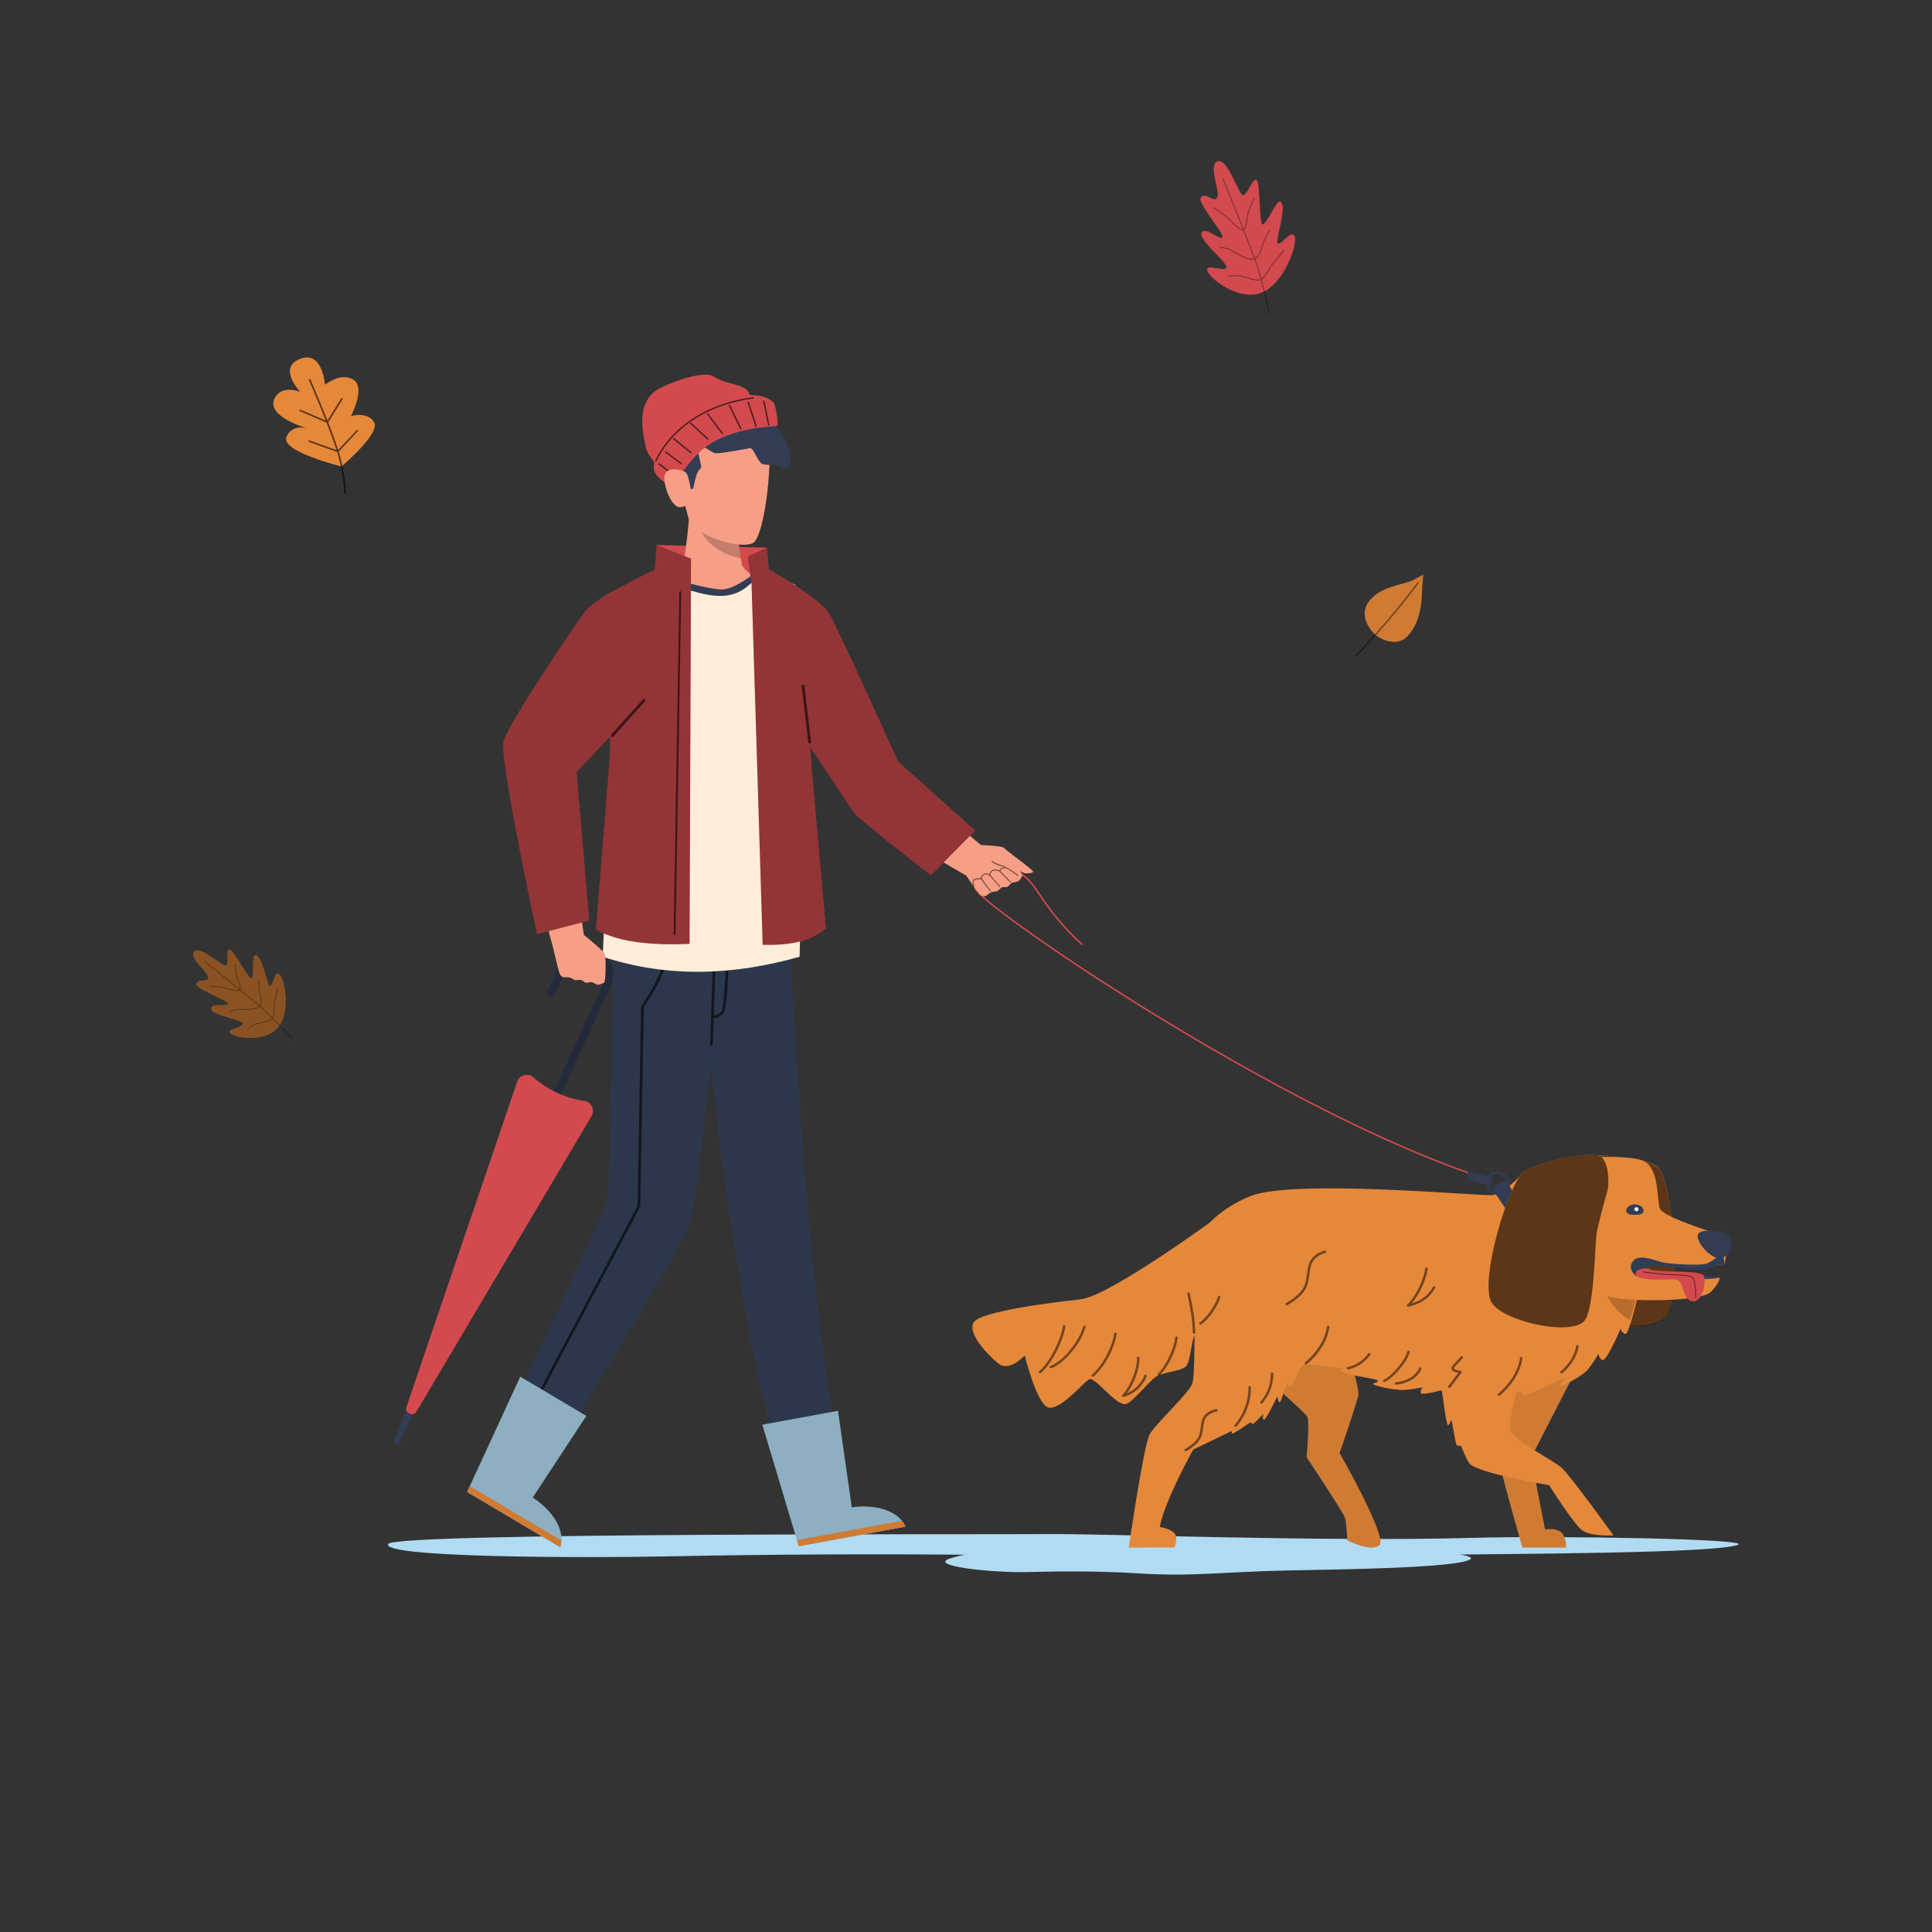 <?xml version="1.0" encoding="UTF-8"?>
<svg data-bbox="19.999 16.668 160.001 146.332" viewBox="0 0 200 200" height="200" width="200" xmlns="http://www.w3.org/2000/svg" data-type="color">
    <rect x="0" y="0" width="200" height="200" fill="#333333" stroke="none"/>
    <g>
        <path fill="#D24A4E" d="M67.97 56.418l11.42.276-.554 3.939-9.702.913-1.164-5.128z" data-color="1"/>
        <path d="M179.888 159.93c-2.547.879-22.223.908-36.178 1.071-19.258.225-25.238.167-41.125-.027-11.311-.138-23.843-.056-32.147.119-10.656.224-31.043.142-30.25-1.262.685-1.213 62.774-.962 68.105-1.027 5.331-.065 28.733.82 44.15.394 8.666-.241 29.254.108 27.445.732z" fill="#B1DBF2" data-color="2"/>
        <path d="M152.245 161.387c-1.144.94-13.684 1.083-18.828 1.185-6.96.137-9.907.67-15.637.3-3.847-.249-8.216-.22-11.217-.136-3.852.108-10.744-.641-8.133-1.433 6.045-1.835 21.904-1.228 23.658-1.23 1.754-.002 9.656.495 15.183-.116 3.051-.338 15.816.738 14.974 1.43z" fill="#B1DBF2" data-color="2"/>
        <path d="M137.347 135.058l-5.545 8.298c1.866 1.643 3.466 3.104 3.554 3.36.218.628-.097 4.13-.097 4.13s3.759 5.658 3.951 6.23c.192.572.261 2.381.261 2.381s2.525 1.302 3.343.471c.818-.831-4.14-9.514-4.14-9.514s1.859-5.327 1.957-6.108c.077-.62-1.471-5.86-1.819-8.276l-1.465-.972z" fill="#E6883A" data-color="3"/>
        <path d="M157.715 139.364s-2.913 9.242-2.855 10.381c.058 1.139 2.735 10.459 2.735 10.459h4.474s.192-.356-.218-1.257-1.909-.617-1.909-.617l-1.445-7.428 5.107-9.961-5.889-1.577z" fill="#E6883A" data-color="3"/>
        <path d="M137.347 135.058l-5.545 8.298c1.866 1.643 3.466 3.104 3.554 3.36.218.628-.097 4.13-.097 4.13s3.759 5.658 3.951 6.23c.192.572.261 2.381.261 2.381s2.525 1.302 3.343.471c.818-.831-4.14-9.514-4.14-9.514s1.859-5.327 1.957-6.108c.077-.62-1.471-5.86-1.819-8.276l-1.465-.972z" opacity=".1"/>
        <path d="M157.715 139.364s-2.913 9.242-2.855 10.381c.058 1.139 2.735 10.459 2.735 10.459h4.474s.192-.356-.218-1.257-1.909-.617-1.909-.617l-1.445-7.428 5.107-9.961-5.889-1.577z" opacity=".1"/>
        <path d="M148.007 140.178c.091.271 3.236 10.311 4.119 11.33.883 1.019 8.238 2.235 8.238 2.235s2.499 3.968 3.405 4.66c.906.693 3.262.541 3.262.541s-4.365-6.049-5.31-6.943c-.944-.894-4.993-2.789-5.356-3.972-.363-1.184 1.586-7.366 1.586-7.366l-9.944-.485z" fill="#E6883A" data-color="3"/>
        <path d="M125.983 131.591c.067.323-.947 5.852-2.039 6.321-.683.293-.59 3.116-1.235 3.597-.645.481-2.416.527-3.125 1.06-.71.535-2.44 2.682-3.056 2.783-1.031.169-3.18-2.875-3.778-2.567-.593.305-3.293 3.608-4.425 2.828-1.133-.78-2.245-5.293-2.245-5.293s-1.584 1.749-2.721.837c-1.138-.912-3.32-3.211-2.531-4.308.789-1.096 7.887-1.999 11.022-2.34 3.135-.341 14.896-9.038 14.896-9.038l-.763 6.12z" fill="#E6883A" data-color="3"/>
        <path d="M171.556 120.767c1.591 1.099 2.702 14.303.631 15.756-2.071 1.453-7.127.533-7.504-.921-.376-1.453 1.041-8.118.869-9.712-.092-.856-1.152-3.138-1.716-3.525-.565-.388-1.412-1.55-.659-2.325.753-.776 6.787-.372 8.379.727z" fill="#E6883A" data-color="3"/>
        <path d="M171.556 120.807c1.591 1.099 2.702 14.303.631 15.756-2.071 1.453-7.127.533-7.504-.921-.376-1.453 1.041-8.118.869-9.712-.092-.856-.217-3.048-.388-3.784-.155-.667-.294-.388-.562-2.016-.144-.873 5.362-.421 6.954.677z" opacity=".6"/>
        <path d="M169.487 130.434l-11.714-9.157s-2.001 2.34-3.344 2.442c-1.343.103-20.28-1.678-24.907.074-2.025.767-5.009 2.681-5.56 4.927-.55 2.246-.062 13.474-.559 14.574-.497 1.1-3.756 4.069-4.39 5.195-.634 1.127-2.162 11.715-2.162 11.715l4.73-.01c.102-.334.386-1.051-.021-1.499-.407-.448-1.505-.629-1.505-.629.521-2.74 3.466-8.004 3.466-8.004s5.858-2.852 6.753-3.263c.896-.411 3.91-5.597 4.938-5.56 1.587.059 11.279 1.22 15.197 2.864 3.919 1.644 11.639-1.299 12.759-2.019.752-.483 4.16-4.926 6.32-7.795v-3.855z" fill="#E6883A" data-color="3"/>
        <path d="M154.43 123.549a.329.329 0 0 1-.301-.194c-.361-.813-.248-1.61.277-1.937.523-.328 1.293-.082 1.871.597a.329.329 0 0 1-.075.489l-1.596.996a.344.344 0 0 1-.176.049zm.49-2.064a.752.752 0 0 0-.403.109c-.426.266-.508.971-.196 1.676.015.031.04.054.074.064.035.01.07.005.099-.013l1.595-.995a.12.12 0 0 0 .054-.083.111.111 0 0 0-.026-.093c-.362-.425-.814-.665-1.197-.665z" fill="#323D54" data-color="4"/>
        <path d="M153.93 122.648l-1.731-.5a.426.426 0 0 1-.292-.528.428.428 0 0 1 .531-.29l1.731.5a.426.426 0 0 1 .292.528.43.43 0 0 1-.531.29z" fill="#323D54" data-color="4"/>
        <path fill="#323D54" d="M154.458 123.042l2.367 3.522.945-1.075-1.853-3.377-1.459.93z" data-color="4"/>
        <path d="M169.584 133.984s-.955 4.287-1.355 4.109c-.401-.177-.469-.532-.469-.532s-1.478 3.457-1.879 3.235c-.401-.222-.403-.659-.403-.659s-.677 1.181-1.212 1.757c-.535.577-2.679 1.726-2.746 1.613-.068-.112.66-1.052.66-1.052s-4.245 2.303-4.68 1.837c-.434-.466 6.429-5.889 6.429-5.889l5.655-4.419z" fill="#E6883A" data-color="3"/>
        <path d="M154.598 142.572s-3.772 1.82-3.92 1.492c-.148-.328.062-.563.062-.563s-3.531 1.061-3.648.709c-.116-.353.2-.595.2-.595s-1.325.264-2.114.275c-.788.012-3.017-.411-3.034-.635-.008-.106.519-.105.488-.334-.031-.229-3.892-.592-3.854-1.099.038-.507 8.701-.053 8.701-.053l7.119.803z" fill="#E6883A" data-color="3"/>
        <path d="M166.028 133.422c.378 1.2 1.695 2.745 2.67 3.246.277-.627.52-1.639.755-2.759l-3.425-.487z" opacity=".2"/>
        <path d="M169.487 132.064c.262.11 8.388-.001 8.512.224.124.225-.65 1.368-1.17 1.642-1.706.902-9.679.853-10.834.084-1.155-.769-3.176-3.635-3.176-3.635l-6.263-7.504s4.144-2.299 4.686-2.653c.542-.349 7.28-.805 8.91-.035 1.63.769 1.341 3.936 1.679 4.917.342.977 6.552 2.755 6.889 2.967.178.106.12 1.415-.204 2.786-1.701.248-7.627.106-8.351-.252-.878-.433-.998 1.327-.678 1.459z" fill="#E6883A" data-color="3"/>
        <path d="M157.773 121.276c-1.591 1.099-4.732 11.519-3.327 13.618 1.288 1.925 8.068 3.402 9.523 1.891 1.043-1.084 1.116-7.314 1.287-8.907.092-.856.949-3.946 1.135-4.56.198-.654.191-2.731-.562-3.506-.753-.775-6.465.366-8.056 1.464z" fill="#E6883A" data-color="3"/>
        <path d="M157.773 121.276c-1.591 1.099-4.732 11.519-3.327 13.618 1.288 1.925 8.068 3.402 9.523 1.891 1.043-1.084 1.116-7.314 1.287-8.907.092-.856.949-3.946 1.135-4.56.198-.654.191-2.731-.562-3.506-.753-.775-6.465.366-8.056 1.464z" opacity=".6"/>
        <path d="M170.135 125.332c0 .359-.379.426-.871.426-.493 0-.913-.067-.913-.426s.399-.65.892-.65.892.291.892.65z" fill="#323D54" data-color="4"/>
        <path d="M175.817 127.7c-.433.575 1.032 2.492 2.159 2.555 1.127.062 1.706-2.019.836-2.467-.869-.45-2.652-.544-2.995-.088z" fill="#323D54" data-color="4"/>
        <path d="M169.619 125.179a.21.21 0 0 1-.42 0 .21.21 0 0 1 .42 0z" fill="#FFFFFF" data-color="5"/>
        <path d="M134.959 140.672s-1.121 2.92-1.377 2.854c-.208-.054-.403-.401-.403-.401s-.538 2.04-.706 2.04c-.168 0-.235-.636-.235-.636s-1.21 2.542-1.411 2.442c-.202-.1-.034-.669-.034-.669s-.926 1.102-1.109 1.104c-.121.001-.217-.189-.217-.189s-1.814 1.269-1.908 1.187c-.08-.069-.057-.314-.057-.314s-2.243 1.133-2.545 1.167c-.302.033-.884.055-.884.055l10.886-8.64z" fill="#E6883A" data-color="3"/>
        <path d="M151.598 149.171l-2.998-9.206s-.293 3.772-.012 3.721c.28-.05.487-.05.615.09s.478 3.943.72 3.758c.242-.186.221-.528.318-.497.097.031.421 2.502.567 2.589.171.101.798.018.798.018.151-.171-.008-.473-.008-.473z" fill="#E6883A" data-color="3"/>
        <g opacity=".5">
            <path d="M113.123 142.52a.126.126 0 0 1-.097-.045.126.126 0 0 1 .015-.179c1.056-.888 2.065-2.747 2.298-4.232.011-.069.077-.121.146-.106.07.011.117.076.107.145-.241 1.537-1.289 3.464-2.386 4.387a.132.132 0 0 1-.083.03z"/>
            <path d="M124.266 137.126a.127.127 0 0 1-.069-.235c.696-.445 1.612-1.742 1.885-2.668a.125.125 0 0 1 .158-.086c.068.02.107.09.087.158-.291.99-1.241 2.33-1.991 2.81a.132.132 0 0 1-.07.021z"/>
            <path d="M145.755 135.268a.127.127 0 0 1-.084-.223c.794-.696 1.701-2.508 1.866-3.728a.127.127 0 0 1 .144-.109c.07.009.119.073.109.143-.153 1.131-.886 2.692-1.633 3.561 1.002-.291 1.719-.852 2.184-1.706a.128.128 0 0 1 .225.122c-.559 1.027-1.496 1.679-2.785 1.938l-.026.002z"/>
            <path d="M143.303 143.067a.128.128 0 0 1-.117-.077.126.126 0 0 1 .066-.167c.745-.322 2.18-1.936 2.434-2.903a.125.125 0 0 1 .156-.091.127.127 0 0 1 .091.155c-.274 1.044-1.771 2.723-2.579 3.072a.134.134 0 0 1-.051.011z"/>
            <path d="M144.518 143.345a.127.127 0 0 1-.012-.254c1.136-.104 2.098-.697 2.395-1.475a.125.125 0 0 1 .165-.073.127.127 0 0 1 .074.164c-.33.866-1.379 1.524-2.61 1.637l-.012.001z"/>
            <path d="M139.545 141.769a.127.127 0 0 1-.028-.251 3.593 3.593 0 0 0 2.117-1.4.128.128 0 0 1 .207.15 3.84 3.84 0 0 1-2.266 1.498.169.169 0 0 1-.03.003z"/>
            <path d="M107.664 142.16a.126.126 0 0 1-.097-.045.126.126 0 0 1 .015-.179c1.02-.858 2.212-3.12 2.453-4.655.011-.069.082-.12.146-.106.07.011.118.076.107.145-.253 1.612-1.464 3.905-2.54 4.81a.133.133 0 0 1-.084.03z"/>
            <path d="M108.783 141.646a.127.127 0 0 1-.043-.247c1.27-.457 2.95-2.478 3.391-4.082a.13.13 0 0 1 .157-.089.128.128 0 0 1 .09.156c-.459 1.668-2.218 3.775-3.551 4.254a.141.141 0 0 1-.044.008z"/>
            <path d="M135.188 141.256a.126.126 0 0 1-.097-.045.126.126 0 0 1 .015-.179c.723-.609 1.979-1.897 2.261-3.69a.128.128 0 0 1 .146-.106c.07.011.118.076.107.145-.294 1.875-1.598 3.214-2.348 3.845a.135.135 0 0 1-.084.03z"/>
            <path d="M155.173 144.494a.126.126 0 0 1-.097-.045.126.126 0 0 1 .015-.179c.724-.608 1.979-1.897 2.261-3.69.012-.069.071-.121.147-.106a.128.128 0 0 1 .107.145c-.295 1.875-1.598 3.214-2.348 3.845a.142.142 0 0 1-.085.03z"/>
            <path d="M161.632 142.191a.126.126 0 0 1-.097-.045.126.126 0 0 1 .015-.179c.516-.434 1.411-1.352 1.611-2.627a.123.123 0 0 1 .147-.106.128.128 0 0 1 .107.145c-.213 1.357-1.155 2.326-1.698 2.782a.142.142 0 0 1-.085.03z"/>
            <path d="M116.279 144.623a.127.127 0 0 1-.108-.06.127.127 0 0 1 .015-.154c.75-.8 1.554-2.608 1.509-3.831a.126.126 0 0 1 .123-.131c.073 0 .13.053.132.122.043 1.153-.593 2.715-1.279 3.65.828-.355 1.431-.969 1.795-1.83a.13.13 0 0 1 .168-.068.127.127 0 0 1 .068.167c-.456 1.076-1.259 1.793-2.386 2.13a.164.164 0 0 1-.037.005z"/>
            <path d="M119.952 142.409a.128.128 0 0 1-.086-.222c.777-.703 1.65-2.516 1.795-3.729a.133.133 0 0 1 .142-.112c.07.009.12.072.112.141-.154 1.285-1.049 3.139-1.877 3.888a.123.123 0 0 1-.086.034z"/>
            <path d="M123.613 138.076a.128.128 0 0 1-.128-.122c-.064-1.558-.286-2.625-.52-3.754l-.054-.26a.127.127 0 0 1 .1-.15.125.125 0 0 1 .151.099l.054.259c.236 1.14.46 2.216.525 3.795a.127.127 0 0 1-.122.132l-.006.001z"/>
            <path d="M150.038 143.691a.126.126 0 0 1-.074-.024.127.127 0 0 1-.03-.177c.303-.423.791-1.061 1.023-1.363-.247-.051-.607-.164-.69-.39-.032-.087-.037-.225.116-.388.436-.462.845-.924.846-.924a.128.128 0 0 1 .18-.011.128.128 0 0 1 .011.18s-.412.465-.852.929c-.029.031-.076.089-.062.127.041.111.393.224.697.26a.125.125 0 0 1 .102.077.126.126 0 0 1-.016.127c-.007.009-.743.959-1.147 1.523a.129.129 0 0 1-.104.054z"/>
            <path d="M127.9 147.719a.126.126 0 0 1-.082-.03.126.126 0 0 1-.015-.179c.953-1.12 1.448-2.466 1.431-3.894a.128.128 0 0 1 .256-.003c.017 1.489-.499 2.893-1.492 4.061a.133.133 0 0 1-.098.045z"/>
            <path d="M130.581 145.313a.126.126 0 0 1-.082-.03.126.126 0 0 1-.015-.179c.709-.833 1.077-1.835 1.064-2.896a.128.128 0 0 1 .256-.003c.013 1.123-.376 2.182-1.125 3.062a.127.127 0 0 1-.098.046z"/>
            <path d="M133.196 135.13a.127.127 0 0 1-.112-.067.126.126 0 0 1 .051-.172c.014-.008 1.381-.755 1.815-1.62.212-.423.282-.922.349-1.406.075-.54.146-1.051.405-1.443.495-.751 1.39-.947 1.428-.955a.127.127 0 0 1 .053.249c-.008.002-.83.184-1.268.846-.227.345-.294.827-.365 1.338-.07.504-.143 1.024-.374 1.484-.471.936-1.862 1.697-1.922 1.729a.107.107 0 0 1-.06.017z"/>
            <path d="M122.736 150.241a.127.127 0 0 1-.112-.067.127.127 0 0 1 .051-.173c.01-.005 1.038-.567 1.362-1.212.158-.316.211-.692.262-1.056.057-.413.112-.802.312-1.105.383-.581 1.258-.751 1.295-.759a.131.131 0 0 1 .149.102.127.127 0 0 1-.102.149c-.008.001-.806.158-1.129.648-.169.255-.219.618-.272 1.001-.053.384-.108.781-.286 1.134-.36.717-1.423 1.299-1.468 1.323a.145.145 0 0 1-.062.015z"/>
        </g>
        <path d="M169.562 132.164c-.364-.099-1.132-.873-.496-1.637.636-.764 2.282-.037 3.049.149.767.186 3.742.351 4.49.146.748-.205 1.495-1.115 1.645-1.059.15.056.337 1.043.224 1.192-.112.149-.393-.112-.561-.037-.168.074-1.197.63-2.001.537-.804-.093-5.279-.62-5.421-.274-.42 1.027 7.724.77 7.431 1.056-.363.353-7.599.134-8.36-.073z" fill="#323D54" data-color="4"/>
        <path d="M169.319 131.827c-.036-.437 1.079-.644 1.494-.414.651.361 5.221.047 5.537.629.316.582-.108 2.885-1.209 2.651-1.016-.216-.801-2.155-1.619-2.24-.82-.087-4.129.281-4.203-.626z" fill="#D24A4E" data-color="1"/>
        <path d="M175.292 134.715a.737.737 0 0 1-.153-.016c-.535-.114-.726-.688-.912-1.243-.165-.492-.32-.957-.707-.997-.203-.022-.57-.014-.993-.006-1.259.024-3.159.061-3.215-.625-.01-.115.058-.222.197-.312.338-.217 1.007-.274 1.306-.109.282.157 1.314.186 2.408.217 1.451.041 2.952.083 3.133.415.229.423.062 1.679-.398 2.292-.191.253-.419.384-.666.384zm-2.179-2.284c.167 0 .307.004.409.014.395.041.552.51.718 1.007.185.551.375 1.122.903 1.234.302.065.575-.058.804-.364.489-.651.604-1.895.396-2.277-.176-.325-1.74-.369-3.12-.408-1.095-.031-2.129-.06-2.415-.219-.292-.162-.956-.107-1.292.109-.134.086-.2.19-.191.299.055.673 1.949.637 3.201.613.216-.004.416-.008.587-.008z" fill="#D24A4E" data-color="1"/>
        <path d="M175.54 134.357a.04.04 0 0 1-.04-.042c0-.015.051-1.506-.304-2.029-.131-.193-1.039-.238-1.918-.281a40.564 40.564 0 0 1-.876-.049 31.683 31.683 0 0 1-2.254-.25.041.041 0 0 1-.034-.046.04.04 0 0 1 .04-.034c.017.002 1.111.169 2.253.25.285.02.585.035.875.049.98.048 1.827.09 1.981.316.37.545.32 2.015.317 2.078a.04.04 0 0 1-.04.038z" opacity=".6"/>
        <path d="M151.947 121.465c-12.088-4.24-26.1-12.43-33.377-16.935-9.979-6.177-17.577-11.742-17.705-12.589a.146.146 0 0 1 .056-.148c2.076-1.528 3.647-2.266 5.073-1.23.647.47 1.133 1.18 1.747 2.078.857 1.253 2.03 2.969 4.358 5.104l-.107.115c-2.341-2.146-3.521-3.871-4.382-5.13-.629-.921-1.084-1.586-1.71-2.04-1.195-.866-2.474-.546-4.887 1.23-.086.558 7.183 5.992 17.413 12.339 7.32 4.541 21.415 12.796 33.572 17.06l-.051.146z" fill="#D24A4E" data-color="1"/>
        <path d="M103.875 87.756c-.348-.287-3.532.337-3.532.337s-.733 1.273-.837 1.498c-.104.225 1.819 2.993 2.012 3.088.239.118.414.154.615.018.202-.136.359-.308.561-.36.202-.051.473-.008.622-.143.149-.135.307-.307.453-.345.146-.038.389.029.545-.065.191-.115.287-.337.427-.402.14-.066.531-.057.716-.181.117-.078.351-.474.366-.572.035-.237-1.6-2.587-1.948-2.873z" fill="#F79E86" data-color="6"/>
        <path d="M103.875 87.756c-.348-.287-3.774-.309-3.774-.309s-.492 1.918-.596 2.143c-.075.162.893 1.63 1.518 2.483l4.332-2.318c-.502-.779-1.256-1.815-1.48-1.999z" fill="#F79E86" data-color="6"/>
        <path d="M101.797 88.743c.795.816 1.897 1.005 2.787.838 0 0 1.323.834 1.589.835.266.002.882-.028.753-.233-.129-.205-2.08-1.666-2.08-1.666l-.972-.761-2.077.987z" fill="#F79E86" data-color="6"/>
        <path d="M101.463 92.551s-.87-.938-.685-1.234c.147-.234.86-.343.86-.343s.054-.349.307-.452c.253-.103.567.057.567.057s.125-.415.418-.491c.252-.065.539.092.539.092s.152-.186.384-.285c.232-.099.416-.017.535.031.119.048 1.059.707 1.059.707l-3.984 1.918z" fill="#F79E86" data-color="6"/>
        <path d="M100.842 91.779c-.039-.02-.288-.332-.087-.653.139-.222.619-.224.773-.216.024-.102.104-.356.327-.447.21-.087.454-.006.557.036.045-.118.179-.406.434-.472.217-.054.494.046.599.091a.667.667 0 0 1 .316-.282c.241-.103.431-.026.558.025.134.054.986.65 1.083.718a.048.048 0 0 1 .011.066.046.046 0 0 1-.066.011c-.376-.264-.966-.668-1.05-.702-.131-.053-.294-.119-.499-.031-.21.089-.287.272-.288.273-.067.023-.41-.139-.641-.078-.265.068-.383.454-.384.458-.07.027-.364-.121-.595-.027-.225.092-.277.412-.277.416a.048.048 0 0 1-.047.04c-.167-.008-.624-.002-.731.17-.165.263.035.516.043.526.016.02.013.05-.007.066a.04.04 0 0 1-.029.012z" opacity=".6"/>
        <g opacity=".6">
            <path d="M102.538 92.295c-.038-.019-1.008-1.308-1.008-1.308a.047.047 0 0 1 .01-.066.047.047 0 0 1 .066.01l.971 1.289a.047.047 0 0 1-.039.075z"/>
            <path d="M103.509 91.84c-.036-.016-1.104-1.245-1.104-1.245a.048.048 0 0 1 .072-.062l1.068 1.229a.048.048 0 0 1-.005.067.045.045 0 0 1-.031.011z"/>
            <path d="M104.61 91.354c-.034-.014-1.146-1.123-1.146-1.123a.048.048 0 0 1 0-.067.047.047 0 0 1 .067 0l1.112 1.109a.048.048 0 0 1 0 .067.043.043 0 0 1-.033.014z"/>
            <path d="M104.003 89.762c-.532-.135-1.25-.355-1.463-.727a.446.446 0 0 1-.043-.36.048.048 0 0 1 .059-.032c.025.007.04.034.032.059a.353.353 0 0 0 .034.287c.218.381 1.102.607 1.393.681.025.007.04.032.034.058a.047.047 0 0 1-.046.034z"/>
        </g>
        <path d="M40.827 149.134c-.096.283.299.463.451.206l3.614-6.878-1.174-.566-2.891 7.238z" fill="#323D54" data-color="4"/>
        <path d="M57.094 114.863a.414.414 0 0 1-.378-.586l5.763-12.516a2.011 2.011 0 0 0 .058-1.558 2.025 2.025 0 0 0-1.066-1.143 2.053 2.053 0 0 0-2.714 1.003l-1.336 2.901a.417.417 0 0 1-.551.204.414.414 0 0 1-.205-.548l1.336-2.901a2.859 2.859 0 0 1 1.614-1.492 2.868 2.868 0 0 1 2.201.081 2.85 2.85 0 0 1 1.498 1.607 2.834 2.834 0 0 1-.082 2.191l-5.763 12.516a.409.409 0 0 1-.375.241z" fill="#323D54" data-color="4"/>
        <path d="M57.094 114.863a.414.414 0 0 1-.378-.586l5.763-12.516a2.011 2.011 0 0 0 .058-1.558 2.025 2.025 0 0 0-1.066-1.143 2.053 2.053 0 0 0-2.714 1.003l-1.336 2.901a.417.417 0 0 1-.551.204.414.414 0 0 1-.205-.548l1.336-2.901a2.859 2.859 0 0 1 1.614-1.492 2.868 2.868 0 0 1 2.201.081 2.85 2.85 0 0 1 1.498 1.607 2.834 2.834 0 0 1-.082 2.191l-5.763 12.516a.409.409 0 0 1-.375.241z" opacity=".3"/>
        <path d="M61.243 115.527l-18.114 30.581c-.354.598-1.273.179-1.049-.479l11.459-33.655c.239-.703 1.114-.932 1.68-.448 1.559 1.333 3.314 2.154 5.254 2.439.744.109 1.152.917.77 1.562z" fill="#D24A4E" data-color="1"/>
        <path d="M76.837 58.541c-.224-.475-.636-4.871-.636-4.871l-4.774-1.122s-.39 4.718-.658 5.475c-.268.757-2.104 2.145-2.104 2.145 3.501 2.38 6.944 2.55 9.819-.028-.13-.128-1.423-1.123-1.647-1.599z" fill="#F79E86" data-color="6"/>
        <path d="M76.04 53.629s-4.029-.985-4.042.085c.663 2.364 2.61 3.736 4.674 4.059a195.06 195.06 0 0 0-.632-4.144z" opacity=".2"/>
        <path d="M79.264 44.126c-.617-1.08-2.672-2.243-6.139-1.862-6.9.758-2.572 8.575-2.572 8.575s.697 2.908.872 3.217c.868 1.532 5.895 3.055 6.727 1.978 1.235-1.6 2.051-10.264 1.112-11.908z" fill="#F79E86" data-color="6"/>
        <path d="M80.094 43.943c-.113-.463-.694-2.338-1.838-2.251-.491.034-.673.035-.97-.016-.296-.051-.159-.259-.386-.695-.106-.207-.615-.43-1.057-.401-.489.031-.707.422-.9.354-.266-.089.039-.454-.126-.689-.581-.827-2.97.078-3.772.904-.505.52-.137 1.294-.137 1.294s-.668-.19-1.158-.071c-.49.114-1.594 1.267-1.653 1.557-.11.545.407 1.252.425 1.636.011.348-.377 2.053-.111 2.568.174.337.572.848 1.169.897.307.028.53.035.53.035s.437.578.858 1.037c.186.211.374.395.51.484.061.041.109.064.147.062.304-.021.214-1.547.898-2.16.259-.232-.604-2.079-.077-2.2.527-.117 1.096.476 1.508.605.553.174 4.04-.642 4.281-.561.197.066.237 1.639.77 1.245.371-.275 1.034-1.409.706-1.878-.421-.603.456-1.457.383-1.756z" fill="#323D54" data-color="4"/>
        <path d="M72.433 45.838s.94.568 2.009.775c1.07.208 2.999-.442 3.355-.17.356.272.7 1.557 1.272 1.639.573.081 1.201.028 1.201.028s1.251.95 1.516-.234c.265-1.184-1.04-3.78-1.737-3.845-.697-.064-7.616 1.807-7.616 1.807z" fill="#323D54" clip-rule="evenodd" fill-rule="evenodd" data-color="4"/>
        <path d="M68.735 48.971s-1.708-1.693-1.858-2.602c-.15-.909-1.312-4.542 1.247-6.081.782-.47 4.606-2.049 5.74-1.32 1.36.873 3.046.743 3.589 1.588.543.845.735 2.532.735 2.532-3.795.43-7.257 2.34-9.453 5.883z" fill="#D24A4E" clip-rule="evenodd" fill-rule="evenodd" data-color="1"/>
        <path d="M80.471 44.059c.116-.156-.086-1.614-.318-2.24-.232-.625-2.335-1.619-5.565-.196-3.23 1.424-5.775 3.755-6.088 4.326-.313.571-1.19 2.197-.644 3.057.545.86 1.734 1.427 1.734 1.427s1.949-3.28 3.925-4.488c3.09-1.889 6.839-1.73 6.956-1.886z" fill="#D24A4E" clip-rule="evenodd" fill-rule="evenodd" data-color="1"/>
        <g opacity=".6">
            <path d="M67.896 47.78c-.07-.025-.086-.07-.068-.107 1.707-3.542 5.406-5.933 10.148-6.56a.072.072 0 0 1 .084.064.075.075 0 0 1-.064.084c-4.692.62-8.348 2.981-10.033 6.476a.073.073 0 0 1-.067.043z"/>
            <path d="M70.518 48.058a.085.085 0 0 1-.045-.014l-1.611-1.184a.076.076 0 0 1-.016-.105.076.076 0 0 1 .105-.016l1.611 1.184c.033.025.04.072.016.105a.073.073 0 0 1-.06.03z"/>
            <path d="M69.813 49.279a.085.085 0 0 1-.045-.014l-1.61-1.184a.075.075 0 0 1-.016-.105.076.076 0 0 1 .105-.016l1.61 1.184a.075.075 0 0 1 .016.105.075.075 0 0 1-.06.03z"/>
            <path d="M71.519 46.935a.072.072 0 0 1-.048-.017l-1.79-1.462a.076.076 0 0 1-.01-.106.075.075 0 0 1 .106-.01l1.79 1.462a.076.076 0 0 1 .01.106.078.078 0 0 1-.058.027z"/>
            <path d="M73.266 45.52a.076.076 0 0 1-.051-.02l-1.753-1.622a.075.075 0 0 1-.004-.106.076.076 0 0 1 .106-.004l1.753 1.622a.075.075 0 0 1-.051.13z"/>
            <path d="M74.779 44.954a.073.073 0 0 1-.06-.03L73.19 42.89a.075.075 0 0 1 .015-.105.078.078 0 0 1 .105.015l1.529 2.034a.075.075 0 0 1-.06.12z"/>
            <path d="M76.69 44.463a.073.073 0 0 1-.067-.042l-1.181-2.399a.075.075 0 0 1 .034-.1.075.075 0 0 1 .101.034l1.181 2.399a.075.075 0 0 1-.068.108z"/>
            <path d="M78.283 44.219a.077.077 0 0 1-.072-.051l-.83-2.494a.076.076 0 0 1 .048-.095.076.076 0 0 1 .095.048l.83 2.494a.076.076 0 0 1-.048.095.085.085 0 0 1-.023.003z"/>
            <path d="M79.577 44.056a.077.077 0 0 1-.074-.06l-.505-2.463a.075.075 0 0 1 .059-.088.077.077 0 0 1 .089.058l.505 2.463a.075.075 0 0 1-.059.088.068.068 0 0 1-.015.002z"/>
        </g>
        <path d="M71.001 48.916c-.37-.333-2.141-.701-2.221.428-.08 1.129.746 3.001 1.475 3.151.553.114 1.329-.508 1.389-.616.059-.109-.273-2.63-.643-2.963z" fill="#F79E86" data-color="6"/>
        <path d="M67.481 59.885l.509-.464s5.463 1.72 6.861 1.594c1.398-.127 3.245-1.678 3.245-1.678l.72.422s-1.928 2.489-4.746 2.299c-2.818-.191-6.589-2.173-6.589-2.173z" fill="#323D54" data-color="4"/>
        <path d="M87.944 72.031l4.331 7.596 10.798 9.15-2.518 2.174s-11.102-6.309-12.419-8.107c-1.128-1.541-8.041-11.549-8.041-11.549l7.849.736z" fill="#F79E86" data-color="6"/>
        <path d="M51.918 147.961c.026-.159 10.645-22.319 10.897-23.556.432-2.12.441-12.691.586-20.339.08-4.232.175-7.507.175-7.507l18.157.687c1.075 18.486 2.219 39.296 5.683 55.68l-5.945 1.178c-3.675-11.798-6.6-30.465-7.85-44.214 0 0-1.521 14.395-2.121 16.594-.6 2.199-14.331 24.409-14.331 24.409l-5.251-2.932z" fill="#323D54" data-color="4"/>
        <path d="M51.918 147.961c.026-.159 10.645-22.319 10.897-23.556.432-2.12.441-12.691.586-20.339.08-4.232.175-7.507.175-7.507l18.157.687c1.075 18.486 2.219 39.296 5.683 55.68l-5.945 1.178c-3.675-11.798-6.6-30.465-7.85-44.214 0 0-1.521 14.395-2.121 16.594-.6 2.199-14.331 24.409-14.331 24.409l-5.251-2.932z" opacity=".1"/>
        <path d="M54.179 147.559a.141.141 0 0 1-.125-.207l11.944-22.513.368-20.648c0-.027.009-.054.025-.077 1.017-1.486 1.371-2.134 2.231-4.081a.143.143 0 0 1 .187-.072.14.14 0 0 1 .072.186c-.862 1.951-1.221 2.612-2.232 4.092l-.368 20.639a.137.137 0 0 1-.016.063l-11.96 22.543a.145.145 0 0 1-.126.075z" opacity=".6"/>
        <path d="M73.653 108.246a.143.143 0 0 1-.142-.146l.261-7.781a.14.14 0 0 1 .098-.13l1.372-.443a.146.146 0 0 1 .13.022.14.14 0 0 1 .056.118c-.031.745-.2 4.48-.477 4.909-.298.461-.883.597-.907.602a.145.145 0 0 1-.156-.07l-.093 2.782a.143.143 0 0 1-.142.137zm.4-7.819l-.16 4.756a.148.148 0 0 1 .088-.062c.005-.001.497-.117.731-.48.174-.27.347-2.859.423-4.564l-1.082.35z" opacity=".6"/>
        <path d="M82.773 99.043c.043-1.621.273-8.617.028-15.054-.291-7.638-.47-23.458-.47-23.458-1.148-.457-3.757-1.067-3.757-1.067-2.435 3.062-4.681 2.799-11.026.217 0 0-1.325.602-1.903.948l-1.661 6.168-1.597 32.246c6.894 2.251 13.674 1.895 20.386 0z" fill="#FFEDDA" data-color="7"/>
        <path d="M54.281 86.68c1.205 5.112 2.895 11.114 2.895 11.114l3.397-.088-1.553-10.778-4.739-.248z" fill="#F79E86" data-color="6"/>
        <path d="M62.629 98.807c-.105-.43-3.13-2.774-3.13-2.774l-2.322 1.762s.664 2.813.761 3.003c.118.233.235.364.475.374.24.011.466-.032.655.045.189.078.378.271.576.251.198-.019.424-.063.562-.007.138.056.29.251.469.269.219.021.426-.097.575-.067.149.03.452.266.672.277.138.007.557-.168.627-.237.165-.167.185-2.466.08-2.896z" fill="#F79E86" data-color="6"/>
        <path d="M71.385 97.708l.154-39.88-3.57-1.409-.196 2.543s-2.902 1.457-4.58 2.367l-.06 16.922-1.444 17.98c2.637 1.451 6.263 1.616 9.696 1.477z" fill="#D24A4E" data-color="1"/>
        <path d="M78.957 97.806l-1.155-37.391-.399-2.803 1.987-.918.195 2.238s2.537 1.458 3.707 2.329l.611 16.911 1.586 17.937c-1.741 1.511-4.197 1.758-6.532 1.697z" fill="#D24A4E" data-color="1"/>
        <path d="M59.678 79.93l6.991-7.438-3.477-11.164c-.623.296-1.967 1.296-2.362 1.651-.363.325-8.289 11.919-8.709 13.817-.42 1.898 3.467 19.905 3.467 19.905l5.404-1.403-1.314-15.368z" fill="#D24A4E" data-color="1"/>
        <path d="M81.285 73.249c.078.387 6.687 10.217 7.075 10.836.389.619 8 6.531 8 6.531l4.589-4.632-8.001-7.163s-6.553-14.558-7.193-15.426c-.64-.868-2.462-2.135-2.462-2.135l-2.008 11.989z" fill="#D24A4E" data-color="1"/>
        <path d="M67.766 58.961s-2.902 1.457-4.581 2.367c-.622.296-1.967 1.297-2.362 1.651-.363.325-8.289 11.919-8.709 13.817-.42 1.898 3.467 19.905 3.467 19.905l5.404-1.403-1.314-15.368 3.461-3.682-.007 2.003-1.444 17.98c2.636 1.452 6.263 1.616 9.696 1.478l.154-39.88-3.57-1.409-.195 2.541z" opacity=".3"/>
        <path d="M92.94 78.822s-6.553-14.558-7.193-15.426c-.64-.868-2.462-2.135-2.462-2.135-1.17-.872-3.707-2.329-3.707-2.329l-.195-2.238-1.987.918.399 2.803 1.155 37.391c2.335.061 4.791-.186 6.532-1.697l-1.586-17.937-.031-.853c1.927 2.923 4.261 6.406 4.488 6.766.389.619 8 6.531 8 6.531l4.589-4.632-8.002-7.162z" opacity=".3"/>
        <path d="M63.381 76.296a.142.142 0 0 1-.106-.236l3.289-3.662a.14.14 0 0 1 .2-.011.142.142 0 0 1 .011.2l-3.289 3.662a.14.14 0 0 1-.105.047z" opacity=".6"/>
        <path d="M83.816 76.961a.142.142 0 0 1-.141-.125l-.685-5.801a.142.142 0 0 1 .125-.157c.082 0 .149.047.158.124l.685 5.801a.142.142 0 0 1-.125.157l-.017.001z" opacity=".6"/>
        <path d="M69.834 96.803a.095.095 0 0 1-.095-.096c.006-.352.588-35.22.588-35.406 0-.052.042-.094.095-.094.052 0 .095.042.095.094 0 .181-.564 33.97-.588 35.408a.095.095 0 0 1-.095.094z" opacity=".6"/>
        <path d="M88.173 156.04l-1.429-9.991-7.822 1.439 3.769 12.579 11.041-2.031c-.733-1.692-3.172-2.33-5.559-1.996z" fill="#B1DBF2" data-color="2"/>
        <path d="M55.145 155.021l5.547-8.447-6.832-4.055-5.503 11.929L58 160.172c.57-1.753-.841-3.834-2.855-5.151z" fill="#B1DBF2" data-color="2"/>
        <path d="M88.173 156.04l-1.429-9.991-7.822 1.439 3.769 12.579 11.041-2.031c-.733-1.692-3.172-2.33-5.559-1.996z" opacity=".2"/>
        <path d="M55.145 155.021l5.547-8.447-6.832-4.055-5.503 11.929L58 160.172c.57-1.753-.841-3.834-2.855-5.151z" opacity=".2"/>
        <path d="M23.775 106.845c-.09-.371 1.476-.5 1.368-.899-.107-.399-3.235-.847-3.282-1.513-.047-.666 1.816-.16 1.735-.55-.08-.39-3.414-1.482-3.247-2.061.166-.579 1.265-.058 1.222-.647-.043-.589-2.056-1.992-1.462-2.669.594-.677 2.962 1.632 3.288 1.44.327-.192-.022-1.579.342-1.668.364-.089 2.023 3.16 2.315 3.017.292-.144-.003-2.421.366-2.416.77.009 1.22 3.31 1.566 3.184.346-.125.354-1.411.854-1.273.5.138 1.313 3.547.077 5.398-1.236 1.852-4.991 1.283-5.142.657z" fill="#E6883A" data-color="3"/>
        <path d="M23.775 106.845c-.09-.371 1.476-.5 1.368-.899-.107-.399-3.235-.847-3.282-1.513-.047-.666 1.816-.16 1.735-.55-.08-.39-3.414-1.482-3.247-2.061.166-.579 1.265-.058 1.222-.647-.043-.589-2.056-1.992-1.462-2.669.594-.677 2.962 1.632 3.288 1.44.327-.192-.022-1.579.342-1.668.364-.089 2.023 3.16 2.315 3.017.292-.144-.003-2.421.366-2.416.77.009 1.22 3.31 1.566 3.184.346-.125.354-1.411.854-1.273.5.138 1.313 3.547.077 5.398-1.236 1.852-4.991 1.283-5.142.657z" opacity=".4"/>
        <g opacity=".4">
            <path d="M30.276 107.577c-.027.031-.051.029-.065.013-.019-.021-1.877-2.086-2.895-3.016-1.018-.93-6.035-4.905-6.085-4.945a.038.038 0 0 1-.006-.054.038.038 0 0 1 .054-.006c.051.04 5.069 4.016 6.09 4.949 1.02.933 2.881 3.001 2.9 3.022.009.01.011.025.007.037z"/>
            <path d="M24.9 102.433a.196.196 0 0 1-.028.056c-.156.221-.822.038-1.357-.11-.137-.038-.266-.074-.365-.095-.306-.068-.709-.104-1.033-.132-.159-.014-.297-.026-.404-.04a.038.038 0 1 1 .01-.076c.106.014.243.026.401.04.326.029.733.064 1.043.134.1.022.23.058.368.096.457.126 1.148.317 1.273.14.107-.153-.075-.628-.209-.975-.074-.192-.137-.357-.151-.456-.063-.451-.163-1.281-.164-1.289-.003-.021.013-.04.034-.043.021-.003.04.013.043.034.001.008.101.837.164 1.287.013.09.078.26.147.439.141.367.299.779.228.99z"/>
            <path d="M27.013 103.947a.783.783 0 0 1-.11.213c-.377.506-2.017.37-2.034.369-.342-.032-1.032.23-1.039.232a.038.038 0 0 1-.05-.022.038.038 0 0 1 .022-.05c.029-.011.714-.27 1.074-.237.416.038 1.669.059 1.965-.338.283-.379.099-1.031.011-1.344l-.023-.081c-.078-.289-.047-1.178-.045-1.216a.039.039 0 0 1 .04-.037.039.039 0 0 1 .037.04c0 .009-.032.916.043 1.193l.022.08c.077.273.224.795.087 1.198z"/>
            <path d="M28.303 105.291a.746.746 0 0 1-.055.127c-.157.275-.829.415-1.319.518-.175.037-.327.068-.409.097-.302.106-.864.525-.869.53a.038.038 0 0 1-.054-.008.038.038 0 0 1 .008-.054c.023-.018.577-.431.89-.541.087-.031.241-.063.419-.1.449-.094 1.128-.236 1.268-.481.13-.228.152-.724.17-1.123.009-.212.018-.396.04-.515.064-.339.289-1.427.291-1.438a.039.039 0 0 1 .076.016c-.002.011-.228 1.098-.291 1.437-.021.113-.029.294-.039.504-.017.346-.035.763-.126 1.031z"/>
        </g>
        <path d="M35.351 48.288s-6.291-1.533-5.699-3.038c.543-1.38 2.12-.926 2.12-.926s-4.263-1.183-3.35-3.068c.734-1.515 2.687-.675 2.687-.675s-2.402-2.465-.103-3.41c2.406-.989 2.631 2.662 2.631 2.662s1.664-1.364 2.972-.512c1.268.826-.277 3.751-.277 3.751s1.719-.518 2.398.641c.68 1.156-3.379 4.575-3.379 4.575z" fill="#E6883A" data-color="3"/>
        <path d="M35.63 51.057c-.002-.264-.039-1.633-.569-3.695-.043-.169-.1-.361-.162-.564l-2.911-1.056a.084.084 0 1 1 .059-.157l2.788 1.012a50.339 50.339 0 0 0-1.036-2.849l-2.768-1.18a.083.083 0 0 1-.045-.112c.018-.045.07-.06.113-.042l2.613 1.114a151.787 151.787 0 0 0-1.731-4.181.082.082 0 0 1 0-.065c.012-.024.026-.038.048-.045a.088.088 0 0 1 .111.047c.015.034.913 2.102 1.756 4.243l1.418-2.275a.088.088 0 0 1 .159.025.082.082 0 0 1-.007.058l-1.491 2.392a49.413 49.413 0 0 1 1.033 2.848l1.916-2.044a.088.088 0 0 1 .12-.006.081.081 0 0 1 .03.059c-.022.061-2.007 2.179-2.007 2.179.062.202.118.394.162.562.533 2.077.572 3.464.574 3.731-.04.076-.066.085-.096.085-.047-.011-.076-.044-.077-.084z" opacity=".6"/>
        <path d="M124.972 27.829c.126-.452 1.868.344 1.992-.148.124-.492-2.933-2.841-2.585-3.583.348-.743 2.026.913 2.173.447.148-.466-2.744-3.629-2.222-4.151.523-.522 1.379.693 1.685.036.306-.657-.996-3.366.04-3.737s2.174 3.52 2.636 3.509c.462-.011.92-1.708 1.36-1.586.44.122.264 4.599.66 4.62.396.02 1.443-2.599 1.832-2.374.813.47-.68 4.279-.237 4.352.443.072 1.219-1.302 1.668-.855.449.447-.723 4.59-3.142 5.837-2.421 1.248-6.073-1.605-5.86-2.367z" fill="#D24A4E" data-color="1"/>
        <g opacity=".4">
            <path d="M131.446 32.498c-.047.017-.072.001-.078-.025-.007-.033-.749-3.36-1.276-4.965-.527-1.606-3.486-8.867-3.516-8.941a.048.048 0 0 1 .026-.062.048.048 0 0 1 .062.026c.03.073 2.991 7.337 3.519 8.947.528 1.61 1.271 4.941 1.279 4.974a.054.054 0 0 1-.016.046z"/>
            <path d="M128.802 23.767a.287.287 0 0 1-.063.044c-.298.144-.896-.451-1.377-.929-.123-.122-.239-.238-.33-.32-.284-.256-.692-.535-1.019-.759-.161-.11-.3-.205-.406-.284a.048.048 0 0 1-.01-.066.048.048 0 0 1 .066-.01c.105.078.243.173.403.282.33.226.741.507 1.029.767.093.084.21.2.334.323.411.409 1.032 1.026 1.269.911.205-.1.295-.719.36-1.17.036-.25.067-.466.111-.58.202-.522.591-1.471.595-1.481a.048.048 0 1 1 .088.036c-.004.01-.392.958-.594 1.479-.04.104-.072.325-.106.559-.07.478-.147 1.014-.35 1.198z"/>
            <path d="M130.146 26.654a.926.926 0 0 1-.244.162c-.704.318-2.366-.808-2.382-.819-.345-.238-1.234-.37-1.243-.371a.047.047 0 0 1-.04-.054.047.047 0 0 1 .053-.04c.037.005.92.136 1.283.387.419.289 1.739 1.06 2.29.811.527-.238.721-1.047.814-1.436l.024-.101c.09-.356.654-1.292.678-1.332a.047.047 0 0 1 .065-.016.048.048 0 0 1 .016.065c-.006.01-.581.963-.667 1.306l-.024.099c-.082.341-.237.989-.623 1.339z"/>
            <path d="M130.714 28.866a.864.864 0 0 1-.135.103c-.331.201-1.129-.049-1.712-.232-.208-.065-.388-.122-.493-.14-.384-.066-1.232.048-1.24.049a.047.047 0 0 1-.053-.041.047.047 0 0 1 .04-.053c.035-.005.87-.117 1.269-.049.111.019.294.076.505.143.534.168 1.341.42 1.635.241.275-.167.595-.686.851-1.103.137-.222.255-.414.349-.528.27-.326 1.16-1.359 1.169-1.369a.047.047 0 1 1 .072.062c-.009.01-.898 1.042-1.167 1.368-.09.109-.207.298-.342.518-.223.361-.492.798-.748 1.031z"/>
        </g>
        <path d="M142.254 65.602c-.474-.485-1.701-2.039-.406-3.518 1.295-1.479 3.662-1.575 4.544-2.082.235-.135.935-.522.935-.522s-.038.81-.085 1.085c-.101.591.202 3.526-1.596 5.354-1.114 1.132-2.918.168-3.392-.317z" fill="#E6883A" data-color="3"/>
        <path d="M142.254 65.602c-.474-.485-1.701-2.039-.406-3.518 1.295-1.479 3.662-1.575 4.544-2.082.235-.135.935-.522.935-.522s-.038.81-.085 1.085c-.101.591.202 3.526-1.596 5.354-1.114 1.132-2.918.168-3.392-.317z" opacity=".1"/>
        <path d="M140.489 67.889a.086.086 0 0 1-.119.001.086.086 0 0 1-.003-.121c2.357-2.472 4.495-4.989 6.355-7.48a.082.082 0 0 1 .119-.017.086.086 0 0 1 .017.12c-1.864 2.497-4.006 5.019-6.368 7.496l-.001.001z" opacity=".4"/>
        <path d="M82.5 159.429l.191.637 11.041-2.031a2.608 2.608 0 0 0-.369-.604L82.5 159.429z" fill="#E6883A" data-color="3"/>
        <path d="M48.635 153.842l-.279.604 9.643 5.724a2.59 2.59 0 0 0 .123-.696l-9.487-5.632z" fill="#E6883A" data-color="3"/>
        <path d="M48.635 153.842l-.279.604 9.643 5.724a2.59 2.59 0 0 0 .123-.696l-9.487-5.632z" opacity=".1"/>
        <path d="M82.5 159.429l.191.637 11.041-2.031a2.608 2.608 0 0 0-.369-.604L82.5 159.429z" opacity=".1"/>
    </g>
</svg>

